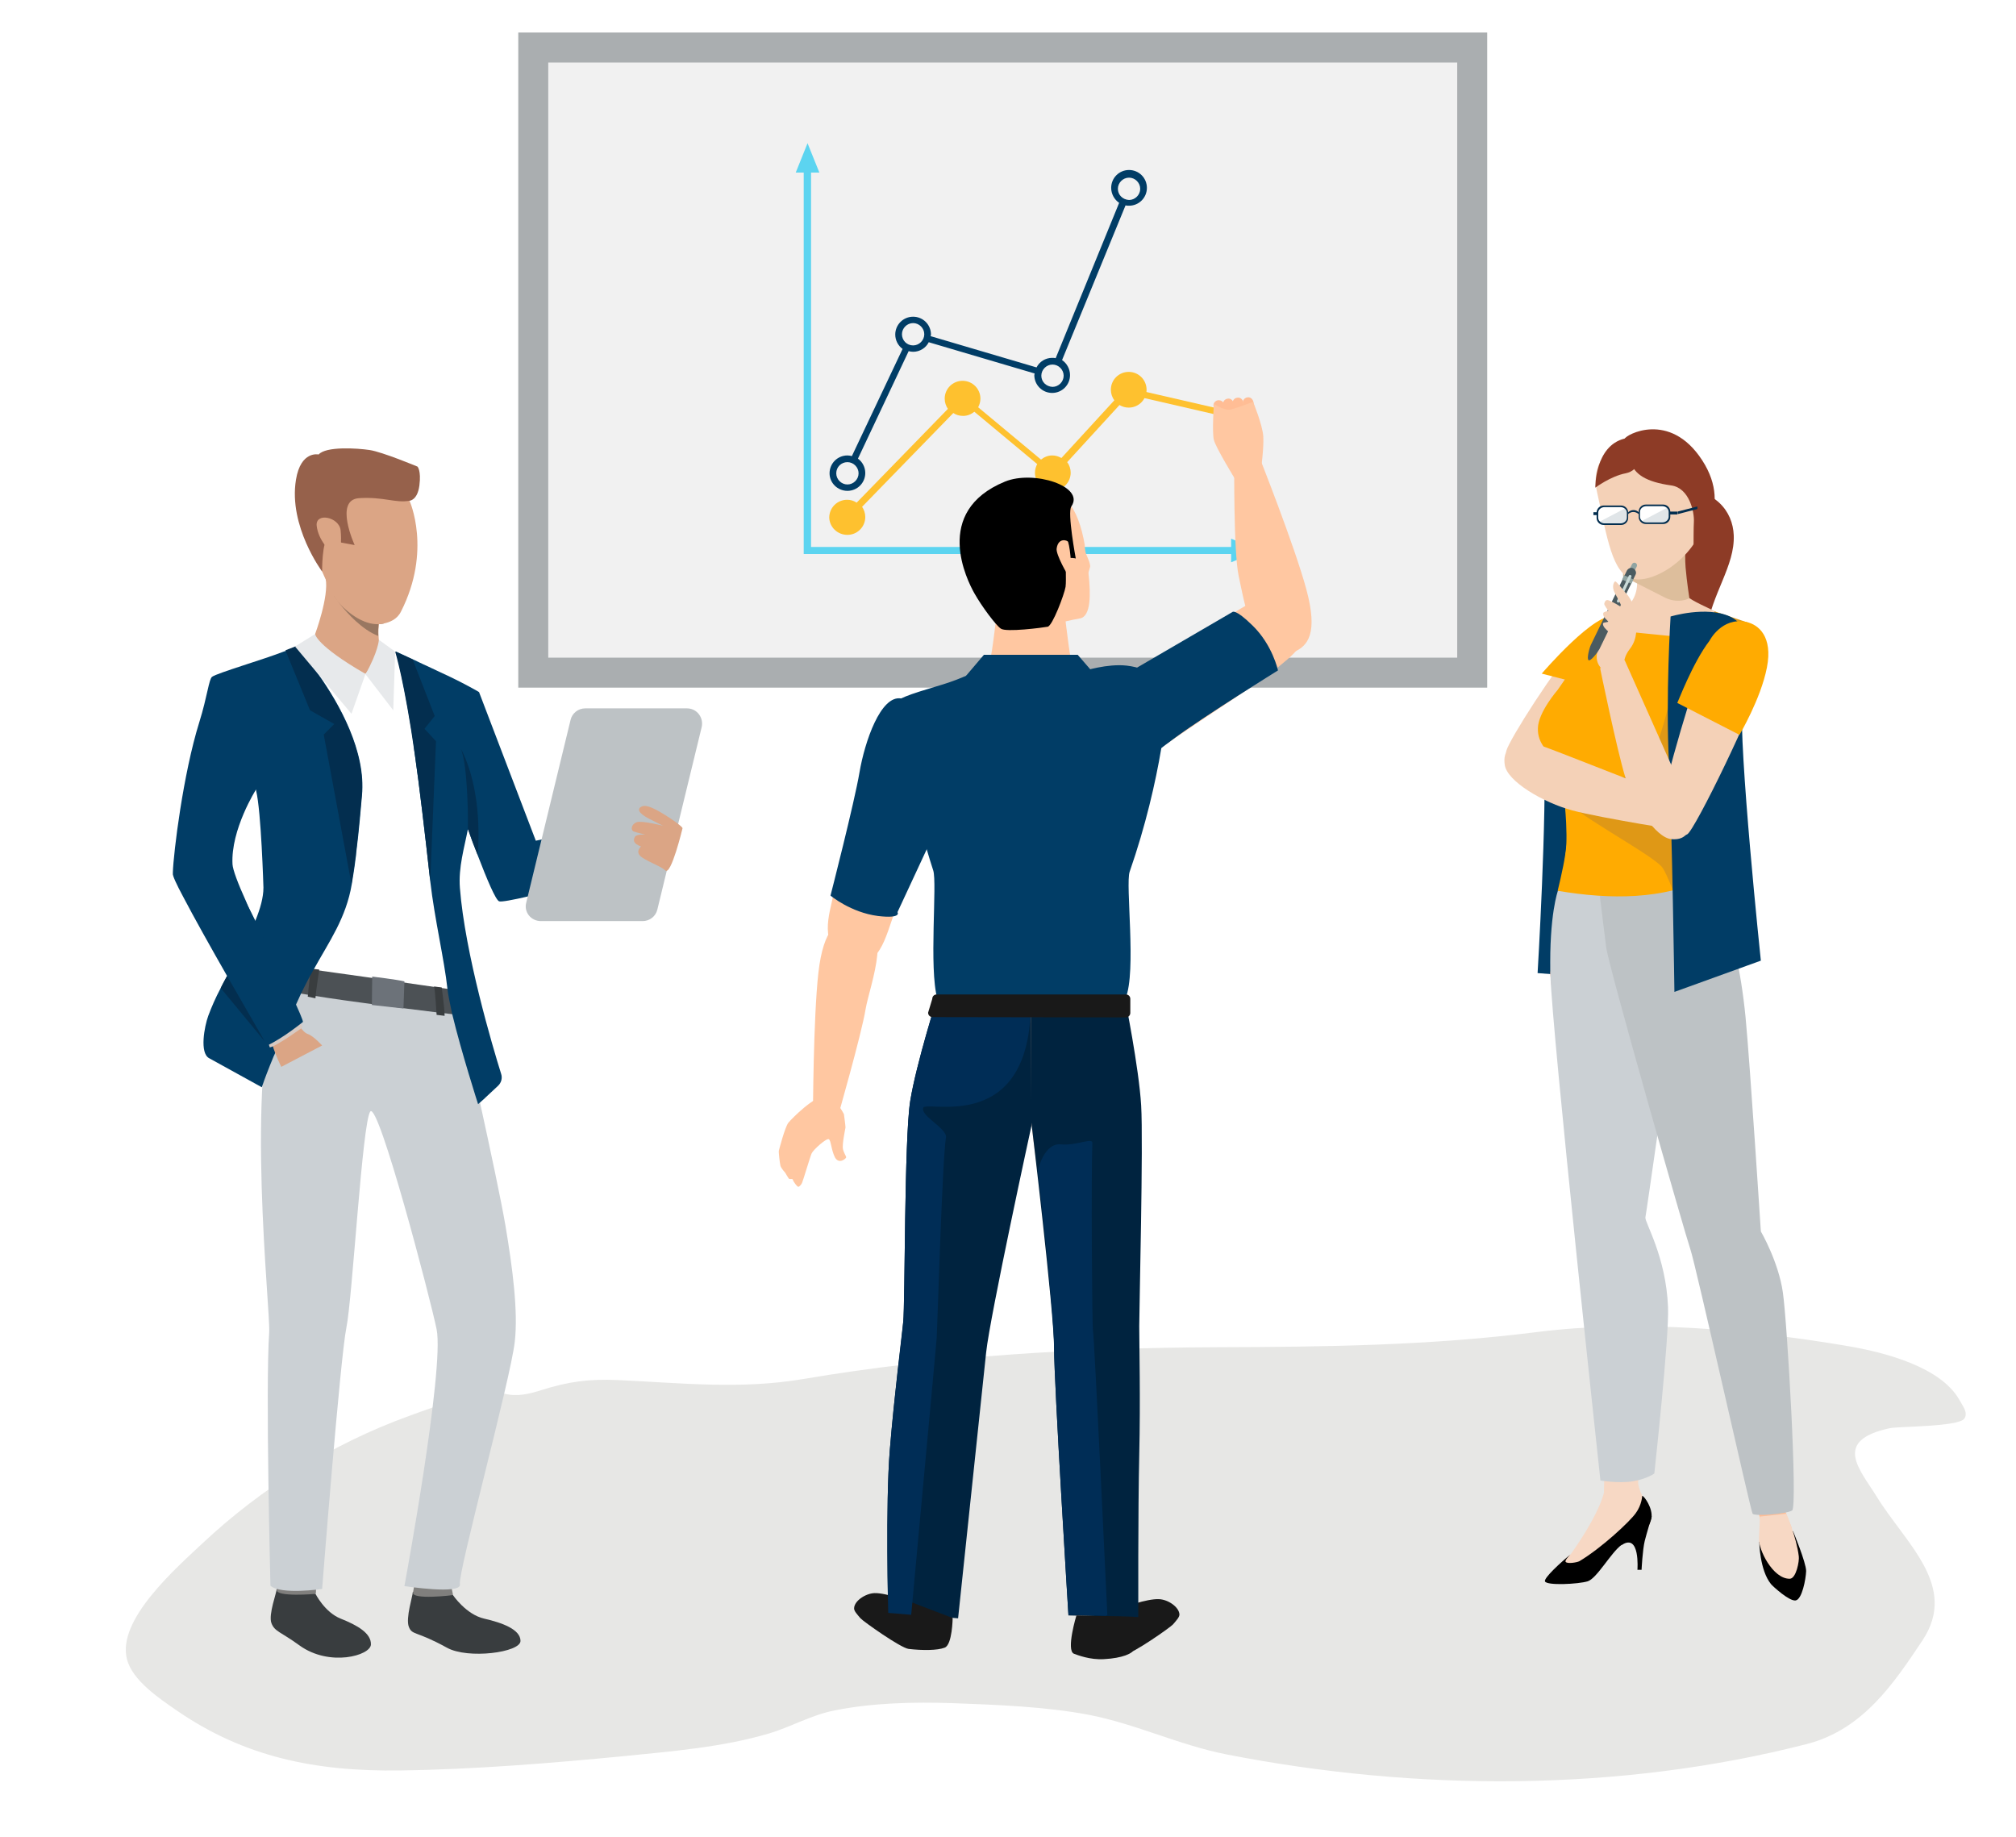 <?xml version="1.0" encoding="utf-8"?>
<!-- Generator: Adobe Illustrator 25.2.3, SVG Export Plug-In . SVG Version: 6.00 Build 0)  -->
<svg version="1.1" xmlns="http://www.w3.org/2000/svg" xmlns:xlink="http://www.w3.org/1999/xlink" x="0px" y="0px"
	 viewBox="0 0 632.1 576" style="enable-background:new 0 0 632.1 576;" xml:space="preserve">
<style type="text/css">
	.st0{fill:#F2C94C;}
	.st1{fill:#FFFFFF;}
	.st2{fill:url(#SVGID_1_);}
	.st3{fill:url(#SVGID_2_);}
	.st4{fill:url(#SVGID_3_);}
	.st5{fill:#E7E9EB;}
	.st6{fill:#2D9CDB;}
	.st7{fill:#062C48;}
	.st8{fill:url(#SVGID_4_);}
	.st9{fill:#2F80ED;}
	.st10{fill:#28A8E0;}
	.st11{fill:#EB5757;}
	.st12{fill:#FFFFFF;stroke:#254283;stroke-width:0.616;stroke-linecap:round;stroke-linejoin:round;stroke-miterlimit:10;}
	.st13{fill:#DDD4FC;stroke:#254283;stroke-width:0.616;stroke-linecap:round;stroke-linejoin:round;stroke-miterlimit:10;}
	.st14{fill:none;stroke:#254283;stroke-width:0.616;stroke-linecap:round;stroke-linejoin:round;stroke-miterlimit:10;}
	.st15{fill:#F2994A;}
	.st16{fill:#6FCF97;}
	.st17{fill:#27AE60;}
	.st18{fill:none;stroke:#FFFFFF;stroke-width:0.616;stroke-linecap:round;stroke-linejoin:round;stroke-miterlimit:10;}
	.st19{fill:#FFFFFF;stroke:#254283;stroke-width:1.556;stroke-miterlimit:10;}
	.st20{fill:#FFFFFF;stroke:#2D9CDB;stroke-width:2;stroke-miterlimit:10;}
	.st21{fill:none;stroke:#254283;stroke-width:2;stroke-linecap:round;stroke-linejoin:round;stroke-miterlimit:10;}
	.st22{fill:#DDD4FC;stroke:#EB5757;stroke-width:2;stroke-linecap:round;stroke-linejoin:round;stroke-miterlimit:10;}
	.st23{fill:#FFFFFF;stroke:#254283;stroke-width:2;stroke-linecap:round;stroke-linejoin:round;stroke-miterlimit:10;}
	.st24{fill:none;stroke:#254283;stroke-linecap:round;stroke-linejoin:round;stroke-miterlimit:10;}
	.st25{fill:#FFFFFF;stroke:#254283;stroke-linecap:round;stroke-linejoin:round;stroke-miterlimit:10;}
	.st26{fill:none;stroke:#254283;stroke-miterlimit:10;}
	.st27{fill:#254283;stroke:#254283;stroke-miterlimit:10;}
	.st28{fill:#254283;}
	.st29{fill:#FFFFFF;stroke:#062C48;stroke-miterlimit:10;}
	.st30{fill:#FFFFFF;stroke:#254283;stroke-miterlimit:10;}
	.st31{fill:#2D9CDB;stroke:#2D9CDB;stroke-width:0.75;stroke-miterlimit:10;}
	.st32{fill:#8E9DF4;}
	.st33{fill:#2F80ED;stroke:#27AE60;stroke-width:0.75;stroke-miterlimit:10;}
	.st34{fill:#F2994A;stroke:#EB5757;stroke-width:0.75;stroke-miterlimit:10;}
	.st35{fill:#27AE60;stroke:#F2994A;stroke-width:0.75;stroke-miterlimit:10;}
	.st36{fill:url(#SVGID_5_);}
	.st37{fill:#FFFFFF;stroke:#254283;stroke-width:1.358;stroke-miterlimit:10;}
	.st38{fill:#FFFFFF;stroke:#2D9CDB;stroke-width:1.746;stroke-miterlimit:10;}
	.st39{fill:#FFFFFF;stroke:#254283;stroke-width:1.746;stroke-linecap:round;stroke-linejoin:round;stroke-miterlimit:10;}
	.st40{fill:#062C48;stroke:#062C48;stroke-width:3;stroke-linecap:round;stroke-linejoin:round;stroke-miterlimit:10;}
	.st41{fill:none;stroke:#254283;stroke-width:0.873;stroke-linecap:round;stroke-linejoin:round;stroke-miterlimit:10;}
	.st42{fill:none;stroke:#FFFFFF;stroke-width:0.537;stroke-linecap:round;stroke-linejoin:round;stroke-miterlimit:10;}
	.st43{fill:#254283;stroke:#254283;stroke-width:0.873;stroke-miterlimit:10;}
	.st44{fill:#FFFFFF;stroke:#062C48;stroke-width:0.873;stroke-miterlimit:10;}
	.st45{fill:#FFFFFF;stroke:#254283;stroke-width:0.873;stroke-miterlimit:10;}
	.st46{fill:#2D9CDB;stroke:#2D9CDB;stroke-width:0.655;stroke-miterlimit:10;}
	.st47{fill:#2F80ED;stroke:#27AE60;stroke-width:0.655;stroke-miterlimit:10;}
	.st48{fill:#F2994A;stroke:#EB5757;stroke-width:0.655;stroke-miterlimit:10;}
	.st49{fill:#27AE60;stroke:#F2994A;stroke-width:0.655;stroke-miterlimit:10;}
	.st50{fill:url(#SVGID_6_);}
	.st51{fill:url(#SVGID_7_);}
	.st52{fill:#FFFFFF;stroke:#CBD0D4;stroke-miterlimit:10;}
	.st53{fill:#C5E1F9;}
	.st54{fill:#EAF4FE;}
	.st55{clip-path:url(#SVGID_9_);}
	.st56{fill:#B1C7D3;}
	.st57{clip-path:url(#SVGID_11_);}
	.st58{fill:none;stroke:#FFFFFF;stroke-width:1.769;stroke-miterlimit:10;stroke-dasharray:7.076;}
	.st59{fill:#9AC7F7;}
	.st60{fill:#F9D05E;}
	.st61{fill:#F4C249;}
	.st62{fill:none;stroke:#2F3844;stroke-width:0.787;stroke-miterlimit:10;}
	.st63{fill:#2F3844;}
	.st64{fill:none;stroke:#2F3844;stroke-width:0.443;stroke-miterlimit:10;}
	.st65{fill:#EAEEF1;}
	.st66{fill:#F16C81;}
	.st67{fill:none;stroke:#2F3844;stroke-width:0.443;stroke-linecap:round;stroke-linejoin:round;stroke-miterlimit:10;}
	.st68{fill:#F7F8FC;}
	.st69{fill:none;stroke:#BAC2C6;stroke-width:0.109;stroke-miterlimit:10;}
	.st70{fill:none;stroke:#BAC2C6;stroke-width:0.109;stroke-miterlimit:10;}
	.st71{fill:#BAC2C6;}
	.st72{opacity:0.34;fill:#FFFFFF;}
	.st73{fill:#EF7A7A;}
	.st74{fill:#F4A5A5;}
	.st75{fill:#593446;}
	.st76{fill:#081832;}
	.st77{fill:#C4C6C9;}
	.st78{fill:#161711;}
	.st79{fill:#E9D6B8;}
	.st80{fill:#E4EEF3;}
	.st81{fill:#D1DBEA;}
	.st82{fill:url(#SVGID_12_);}
	.st83{fill:#F7931E;}
	.st84{fill:#EAF4FE;stroke:#2D9CDB;stroke-miterlimit:10;}
	.st85{fill:#FFFFFF;stroke:#2D9CDB;stroke-miterlimit:10;}
	.st86{fill:#EFA87A;}
	.st87{fill:url(#SVGID_13_);}
	.st88{fill:#E7E9EB;stroke:#CBD0D4;stroke-miterlimit:10;}
	.st89{clip-path:url(#SVGID_15_);}
	.st90{clip-path:url(#SVGID_17_);}
	.st91{fill:#254283;stroke:#254283;stroke-width:0.5;stroke-miterlimit:10;}
	.st92{fill:#062C48;stroke:#062C48;stroke-width:3;stroke-miterlimit:10;}
	.st93{fill:none;stroke:#062C48;stroke-miterlimit:10;}
	.st94{fill:none;stroke:#254283;stroke-width:0.822;stroke-linecap:round;stroke-linejoin:round;stroke-miterlimit:10;}
	.st95{fill:none;stroke:#FFFFFF;stroke-width:0.731;stroke-linecap:round;stroke-linejoin:round;stroke-miterlimit:10;}
	.st96{fill:none;stroke:#254283;stroke-width:0.731;stroke-linecap:round;stroke-linejoin:round;stroke-miterlimit:10;}
	.st97{fill:#2D9CDB;stroke:#2D9CDB;stroke-width:0.89;stroke-miterlimit:10;}
	.st98{fill:#2F80ED;stroke:#27AE60;stroke-width:0.89;stroke-miterlimit:10;}
	.st99{fill:#F2994A;stroke:#EB5757;stroke-width:0.89;stroke-miterlimit:10;}
	.st100{fill:#27AE60;stroke:#F2994A;stroke-width:0.89;stroke-miterlimit:10;}
	.st101{fill:#254283;stroke:#254283;stroke-width:0.667;stroke-miterlimit:10;}
	.st102{fill:url(#SVGID_18_);}
	.st103{fill:url(#SVGID_19_);}
	.st104{fill:#062C48;stroke:#062C48;stroke-width:2.656;stroke-miterlimit:10;}
	.st105{fill:none;stroke:#062C48;stroke-width:0.885;stroke-miterlimit:10;}
	.st106{fill:none;stroke:#254283;stroke-width:0.728;stroke-linecap:round;stroke-linejoin:round;stroke-miterlimit:10;}
	.st107{fill:none;stroke:#FFFFFF;stroke-width:0.647;stroke-linecap:round;stroke-linejoin:round;stroke-miterlimit:10;}
	.st108{fill:none;stroke:#254283;stroke-width:0.647;stroke-linecap:round;stroke-linejoin:round;stroke-miterlimit:10;}
	.st109{fill:#2D9CDB;stroke:#2D9CDB;stroke-width:0.788;stroke-miterlimit:10;}
	.st110{fill:#2F80ED;stroke:#27AE60;stroke-width:0.788;stroke-miterlimit:10;}
	.st111{fill:#F2994A;stroke:#EB5757;stroke-width:0.788;stroke-miterlimit:10;}
	.st112{fill:#27AE60;stroke:#F2994A;stroke-width:0.788;stroke-miterlimit:10;}
	.st113{fill:#254283;stroke:#254283;stroke-width:0.591;stroke-miterlimit:10;}
	.st114{fill:#E42424;}
	.st115{fill:#217AD9;}
	.st116{fill:#456176;}
	.st117{fill:#E42222;}
	.st118{fill:#F0C130;}
	.st119{fill:url(#SVGID_20_);}
	.st120{fill:url(#SVGID_21_);}
	.st121{fill:none;stroke:#FFFFFF;stroke-linecap:round;stroke-linejoin:round;stroke-miterlimit:10;}
	.st122{fill:none;stroke:#1A1A1A;stroke-width:0.465;stroke-linecap:round;stroke-linejoin:round;stroke-miterlimit:10;}
	.st123{fill:#FFFFFF;stroke:#1A1A1A;stroke-width:0.465;stroke-linecap:round;stroke-linejoin:round;stroke-miterlimit:10;}
	.st124{fill:#1A1A1A;stroke:#1A1A1A;stroke-width:0.465;stroke-linecap:round;stroke-linejoin:round;stroke-miterlimit:10;}
	.st125{fill:#2D9CDB;stroke:#000000;stroke-width:0.465;stroke-linecap:round;stroke-linejoin:round;stroke-miterlimit:10;}
	
		.st126{fill:url(#SVGID_22_);stroke:#000000;stroke-width:0.465;stroke-linecap:round;stroke-linejoin:round;stroke-miterlimit:10;}
	.st127{fill:none;stroke:#1A1A1A;stroke-width:0.465;stroke-linecap:round;stroke-linejoin:round;}
	.st128{fill:none;stroke:#1A1A1A;stroke-width:0.465;stroke-linecap:round;stroke-linejoin:round;stroke-dasharray:2.604,2.604;}
	.st129{fill:none;stroke:#1A1A1A;stroke-width:0.465;stroke-linecap:round;stroke-linejoin:round;stroke-dasharray:2.949,2.949;}
	.st130{fill:none;stroke:#1A1A1A;stroke-width:0.465;stroke-linecap:round;stroke-linejoin:round;stroke-dasharray:2.466,2.466;}
	.st131{fill:none;stroke:#1A1A1A;stroke-width:0.465;stroke-linecap:round;stroke-linejoin:round;stroke-dasharray:2.929,2.929;}
	.st132{fill:none;stroke:#1A1A1A;stroke-width:0.465;stroke-linecap:round;stroke-linejoin:round;stroke-dasharray:2.657,2.657;}
	.st133{fill:#FFFFFF;stroke:#CBD0D4;stroke-width:0.518;stroke-linecap:round;stroke-linejoin:round;stroke-miterlimit:10;}
	.st134{fill:none;stroke:#CBD0D4;stroke-width:0.777;stroke-linecap:round;stroke-linejoin:round;stroke-miterlimit:10;}
	.st135{fill:#EB5757;stroke:#CBD0D4;stroke-width:0.518;stroke-linecap:round;stroke-linejoin:round;stroke-miterlimit:10;}
	.st136{fill:#2D9CDB;stroke:#CBD0D4;stroke-width:0.259;stroke-linecap:round;stroke-linejoin:round;stroke-miterlimit:10;}
	.st137{fill:none;stroke:#2D9CDB;stroke-width:0.777;stroke-linecap:round;stroke-linejoin:round;stroke-miterlimit:10;}
	.st138{fill:none;stroke:#FFFFFF;stroke-miterlimit:10;}
	.st139{fill:#2D9CDB;stroke:#FFFFFF;stroke-miterlimit:10;}
	.st140{fill:#FFFFFF;stroke:#000000;stroke-width:0.518;stroke-linecap:round;stroke-linejoin:round;stroke-miterlimit:10;}
	.st141{fill:#F4A5A5;stroke:#FFFFFF;stroke-miterlimit:10;}
	.st142{fill:#2D9CDB;stroke:#FFFFFF;stroke-width:0.446;stroke-linecap:round;stroke-linejoin:round;stroke-miterlimit:10;}
	.st143{fill:#EB5757;stroke:#FFFFFF;stroke-miterlimit:10;}
	.st144{fill:#EB5757;stroke:#FFFFFF;stroke-linecap:round;stroke-linejoin:round;stroke-miterlimit:10;}
	.st145{fill:#CBD0D4;}
	.st146{fill:url(#SVGID_23_);}
	.st147{fill:none;stroke:#F2C94C;stroke-width:0.747;stroke-miterlimit:10;}
	.st148{fill:none;stroke:#6FCF97;stroke-width:0.747;stroke-miterlimit:10;}
	.st149{fill:#A9B5BF;}
	.st150{fill:#E2E0D1;}
	.st151{fill:#DEDEDE;}
	.st152{fill:#2C2C2C;}
	.st153{fill:url(#SVGID_24_);}
	.st154{fill:url(#SVGID_25_);}
	.st155{fill:none;stroke:url(#SVGID_26_);stroke-width:0.747;stroke-miterlimit:10;}
	.st156{fill:none;stroke:#A9B5BF;stroke-miterlimit:10;}
	.st157{fill:#353535;}
	.st158{fill:#002053;}
	.st159{fill:url(#SVGID_27_);}
	.st160{fill:url(#SVGID_28_);}
	.st161{fill:none;stroke:url(#SVGID_29_);stroke-width:0.747;stroke-miterlimit:10;}
	.st162{fill:url(#SVGID_30_);}
	.st163{fill:#E0E8EE;}
	.st164{fill:#F97304;}
	.st165{fill:#DBA585;}
	.st166{fill:#1A232F;}
	.st167{fill:#5A5C5A;}
	.st168{fill:#E6D8D1;}
	.st169{fill:#2C3D54;}
	.st170{fill:#CFC3BC;}
	.st171{fill:#2C323D;}
	.st172{fill:#F3E4DC;}
	.st173{fill:#997761;}
	.st174{fill:#D44306;}
	.st175{fill:#C99A7D;}
	.st176{fill:#363957;}
	.st177{fill:#525368;}
	.st178{fill:#6A6B87;}
	.st179{fill:#26283A;}
	.st180{fill:#2E3048;}
	.st181{fill:#EECAA2;}
	.st182{fill:#013D66;}
	.st183{fill:#5E5E5B;}
	.st184{fill:#C59661;}
	.st185{fill:#7B6F66;}
	.st186{fill:#CEAF8A;}
	.st187{fill:#032E4F;}
	.st188{fill:#393D3F;}
	.st189{fill:#807F7D;}
	.st190{fill:#4C5155;}
	.st191{fill:#96614B;}
	.st192{fill:#EEE0D7;}
	.st193{fill:#A79D97;}
	.st194{fill:#6C7279;}
	.st195{fill:#D7C9C2;}
	.st196{fill:#D2C7C0;}
	.st197{fill:#232536;}
	.st198{fill:#525686;}
	.st199{fill:#1F2531;}
	.st200{fill:#B38870;}
	.st201{fill:#DBA686;}
	.st202{fill:#222233;}
	.st203{fill:url(#SVGID_31_);}
	.st204{fill:url(#SVGID_32_);}
	.st205{fill:#5CD4F0;}
	.st206{fill:#4DD0E1;}
	.st207{fill:none;stroke:#5CD4F0;stroke-width:1.26;stroke-miterlimit:10;}
	.st208{fill:none;stroke:#FFFFFF;stroke-width:1.26;stroke-miterlimit:10;}
	.st209{fill:#2C3548;}
	.st210{fill:#7F503D;}
	.st211{fill:#58392D;}
	.st212{fill:url(#SVGID_33_);}
	.st213{fill:url(#SVGID_34_);}
	.st214{stroke:#000000;stroke-miterlimit:10;}
	.st215{fill:#70A9ED;}
	.st216{fill:#4D729D;}
	.st217{fill:#679CDA;}
	.st218{fill:#496D95;}
	.st219{fill:#BDC2C5;}
	.st220{fill:#244182;}
	.st221{fill:#404367;}
	.st222{fill:#6497D2;}
	.st223{fill:url(#SVGID_35_);}
	.st224{fill:url(#SVGID_36_);}
	.st225{fill:none;stroke:url(#SVGID_37_);stroke-width:1.26;stroke-miterlimit:10;}
	.st226{fill:url(#SVGID_38_);}
	.st227{fill:url(#SVGID_39_);}
	.st228{fill:#414D99;}
	.st229{fill:#2F386C;}
	.st230{fill:url(#SVGID_40_);}
	.st231{fill:url(#SVGID_41_);}
	.st232{fill:none;stroke:url(#SVGID_42_);stroke-width:1.26;stroke-miterlimit:10;}
	.st233{fill:#E7E7E5;}
	.st234{fill:#DDB2A2;}
	.st235{fill:#F1F1F1;}
	.st236{fill:#AAAEB0;}
	.st237{fill:#002266;}
	.st238{fill:#231F20;}
	.st239{fill:#000001;}
	.st240{fill:#DCCCB8;}
	.st241{fill:#D5D7D8;}
	.st242{fill:#FFD0B0;}
	.st243{fill:#001B55;}
	.st244{fill:#F4BD98;}
	.st245{fill:#31051A;}
	.st246{fill:#F4BC95;}
	.st247{fill:#F7D8C4;}
	.st248{fill:#9EE5EF;}
	.st249{fill:#DBC5AC;}
	.st250{fill:#B39071;}
	.st251{fill:#CEB79B;}
	.st252{fill:#202551;}
	.st253{fill:#FFB888;}
	.st254{fill:#FFC7A1;}
	.st255{fill:#203B65;}
	.st256{fill:#16325E;}
	.st257{fill:#32507C;}
	.st258{fill:#FFC197;}
	.st259{fill:#A07C5C;}
	.st260{fill:url(#SVGID_43_);}
	.st261{fill:url(#SVGID_44_);}
	.st262{fill:url(#SVGID_45_);stroke:url(#SVGID_46_);stroke-miterlimit:10;}
	.st263{fill:#88FFFF;}
	.st264{fill:url(#SVGID_47_);}
	.st265{fill:url(#SVGID_48_);}
	.st266{fill:url(#SVGID_49_);}
	.st267{fill:url(#SVGID_50_);}
	.st268{fill:url(#SVGID_51_);}
	.st269{fill:url(#SVGID_52_);}
	.st270{fill:url(#SVGID_53_);}
	.st271{fill:url(#SVGID_54_);}
	.st272{fill:url(#SVGID_55_);}
	.st273{fill:url(#SVGID_56_);}
	.st274{fill:url(#SVGID_57_);}
	.st275{fill:url(#SVGID_58_);}
	.st276{fill:url(#SVGID_59_);}
	.st277{fill:url(#SVGID_60_);}
	.st278{opacity:0.6;}
	.st279{fill:url(#SVGID_61_);}
	.st280{fill:url(#SVGID_62_);}
	.st281{fill:url(#SVGID_63_);}
	.st282{fill:url(#SVGID_64_);}
	.st283{fill:url(#SVGID_65_);}
	.st284{fill:url(#SVGID_66_);}
	.st285{opacity:0.35;}
	.st286{fill:url(#SVGID_67_);}
	.st287{fill:url(#SVGID_68_);}
	.st288{fill:url(#SVGID_69_);}
	.st289{fill:url(#SVGID_70_);}
	.st290{fill:url(#SVGID_71_);}
	.st291{fill:url(#SVGID_72_);}
	.st292{opacity:0.15;}
	.st293{fill:url(#SVGID_73_);}
	.st294{fill:url(#SVGID_74_);}
	.st295{fill:url(#SVGID_75_);}
	.st296{fill:url(#SVGID_76_);}
	.st297{fill:url(#SVGID_77_);}
	.st298{fill:url(#SVGID_78_);}
	.st299{fill:#1A1A1A;}
	.st300{opacity:0.2;fill:url(#SVGID_79_);}
	.st301{clip-path:url(#SVGID_82_);}
	.st302{fill:url(#SVGID_83_);}
	.st303{fill:#798884;}
	.st304{fill:url(#SVGID_84_);}
	.st305{fill:url(#SVGID_85_);}
	.st306{fill:url(#SVGID_86_);}
	.st307{fill:#96F755;}
	.st308{fill:url(#SVGID_87_);}
	.st309{fill:url(#SVGID_88_);}
	.st310{fill:url(#SVGID_89_);}
	.st311{fill:url(#SVGID_90_);}
	.st312{fill:url(#SVGID_91_);}
	.st313{fill:url(#SVGID_92_);}
	.st314{fill:url(#SVGID_93_);}
	.st315{fill:url(#SVGID_94_);}
	.st316{fill:url(#SVGID_95_);}
	.st317{fill:url(#SVGID_96_);}
	.st318{fill:url(#SVGID_97_);}
	.st319{fill:url(#SVGID_98_);}
	.st320{fill:url(#SVGID_99_);}
	.st321{fill:url(#SVGID_100_);}
	.st322{fill:url(#SVGID_101_);}
	.st323{fill:url(#SVGID_102_);}
	.st324{fill:url(#SVGID_103_);}
	.st325{fill:url(#SVGID_104_);}
	.st326{fill:url(#SVGID_105_);}
	.st327{fill:url(#SVGID_106_);}
	.st328{fill:url(#SVGID_107_);}
	.st329{fill:url(#SVGID_108_);}
	.st330{fill:url(#SVGID_109_);}
	.st331{fill:url(#SVGID_110_);}
	.st332{fill:url(#SVGID_111_);}
	.st333{fill:url(#SVGID_112_);}
	.st334{fill:url(#SVGID_113_);}
	.st335{fill:url(#SVGID_114_);}
	.st336{fill:url(#SVGID_115_);}
	.st337{fill:url(#SVGID_116_);}
	.st338{fill:url(#SVGID_117_);}
	.st339{fill:url(#SVGID_118_);}
	.st340{fill:url(#SVGID_119_);}
	.st341{fill:url(#SVGID_120_);}
	.st342{fill:url(#SVGID_121_);}
	.st343{fill:url(#SVGID_122_);}
	.st344{fill:url(#SVGID_123_);}
	.st345{fill:url(#SVGID_124_);}
	.st346{fill:url(#SVGID_125_);}
	.st347{fill:url(#SVGID_126_);}
	.st348{fill:url(#SVGID_127_);}
	.st349{fill:url(#SVGID_128_);}
	.st350{fill:url(#SVGID_129_);}
	.st351{fill:url(#SVGID_130_);}
	.st352{fill:url(#SVGID_131_);}
	.st353{fill:url(#SVGID_132_);}
	.st354{fill:url(#SVGID_133_);}
	.st355{fill:url(#SVGID_134_);}
	.st356{fill:url(#SVGID_135_);}
	.st357{fill:url(#SVGID_136_);}
	.st358{fill:url(#SVGID_137_);}
	.st359{fill:url(#SVGID_138_);}
	.st360{fill:url(#SVGID_139_);}
	.st361{fill:url(#SVGID_140_);}
	.st362{fill:url(#SVGID_141_);}
	.st363{fill:url(#SVGID_142_);}
	.st364{fill:url(#SVGID_143_);}
	.st365{fill:url(#SVGID_144_);}
	.st366{fill:url(#SVGID_145_);}
	.st367{fill:url(#SVGID_146_);}
	.st368{fill:url(#SVGID_147_);}
	.st369{fill:url(#SVGID_148_);}
	.st370{fill:url(#SVGID_149_);}
	.st371{fill:url(#SVGID_150_);}
	.st372{fill:url(#SVGID_151_);}
	.st373{fill:url(#SVGID_152_);}
	.st374{fill:url(#SVGID_153_);}
	.st375{fill:url(#SVGID_154_);}
	.st376{fill:url(#SVGID_155_);}
	.st377{fill:url(#SVGID_156_);}
	.st378{fill:url(#SVGID_157_);}
	.st379{fill:url(#SVGID_158_);}
	.st380{fill:url(#SVGID_159_);}
	.st381{fill:url(#SVGID_160_);}
	.st382{filter:url(#Adobe_OpacityMaskFilter);}
	.st383{fill:url(#SVGID_162_);}
	.st384{opacity:0.5;mask:url(#SVGID_161_);fill:#CBD0D4;}
	.st385{fill:#CCCCCC;}
	.st386{fill:#B3B3B3;}
	.st387{fill:#F3F3F3;}
	.st388{fill:#D1D1D1;}
	.st389{fill:#D8D8D8;}
	.st390{fill:#313946;}
	.st391{fill:#333333;}
	.st392{fill:none;}
	.st393{fill:#CBAA96;}
	.st394{fill:#F8F3E0;}
	.st395{fill:#7A553C;}
	.st396{fill:#694329;}
	.st397{fill:#F8EBE0;}
	.st398{fill:#FEC12F;}
	.st399{fill:none;stroke:#FEC12F;stroke-width:2;stroke-miterlimit:10;}
	.st400{fill:#8D3B26;}
	.st401{fill:#F4D1B7;}
	.st402{fill:#FFBD95;}
	.st403{fill:#FFA47C;}
	.st404{fill:#DDBE9C;}
	.st405{fill:#FFAB01;}
	.st406{fill:#DF9816;}
	.st407{fill:#90A4A2;}
	.st408{fill:#4B5B60;}
	.st409{fill:#C9DAD8;}
	.st410{fill:#E0E5E8;}
	.st411{fill:#191919;}
	.st412{fill:#00233F;}
	.st413{fill:#002D56;}
	.st414{fill:#163F59;}
	.st415{fill:#F7B68B;}
	.st416{fill:#DD000B;}
	.st417{fill:#194866;}
	.st418{fill:#B0BFDE;}
	.st419{fill:#EC9568;}
	.st420{fill-rule:evenodd;clip-rule:evenodd;fill:#E7E9EB;}
	.st421{fill-rule:evenodd;clip-rule:evenodd;fill:#192D3B;}
	.st422{fill-rule:evenodd;clip-rule:evenodd;fill:#5CD4F0;}
	.st423{fill-rule:evenodd;clip-rule:evenodd;fill:#FFFFFF;}
	.st424{fill-rule:evenodd;clip-rule:evenodd;fill:#032E4F;}
	.st425{fill-rule:evenodd;clip-rule:evenodd;fill:#F4D1B7;}
	.st426{fill-rule:evenodd;clip-rule:evenodd;fill:#DDBE9C;}
	.st427{fill-rule:evenodd;clip-rule:evenodd;}
	.st428{fill-rule:evenodd;clip-rule:evenodd;fill:#D5DFE6;}
	.st429{fill-rule:evenodd;clip-rule:evenodd;fill:#013D66;}
	.st430{fill-rule:evenodd;clip-rule:evenodd;fill:#5EBAD4;}
	.st431{fill-rule:evenodd;clip-rule:evenodd;fill:#DF9816;}
	.st432{fill-rule:evenodd;clip-rule:evenodd;fill:#FEC12F;}
	.st433{fill-rule:evenodd;clip-rule:evenodd;fill:#FFAB01;}
	.st434{fill:#C39B84;}
	.st435{fill:#ABB1B5;}
	.st436{fill:#9C4920;}
	.st437{fill:#5EBAD4;}
	.st438{fill:#FFFFFF;stroke:#BDC2C5;stroke-width:0.883;stroke-miterlimit:10;}
	.st439{fill:#BDC2C5;stroke:#BDC2C5;stroke-width:0.883;stroke-miterlimit:10;}
	.st440{fill:#FFFFFF;stroke:#BDC2C5;stroke-miterlimit:10;}
	.st441{fill:url(#SVGID_171_);}
	.st442{fill:#0561FC;}
	.st443{fill:#7DC2F5;}
	.st444{fill:#ACD4F8;}
	.st445{fill:#FFAA00;}
	.st446{fill:#387BFF;}
	.st447{fill:#0063CB;}
	.st448{fill:#7EB3FF;}
	.st449{fill:#FFBF0D;}
	.st450{fill:#F3AA06;}
	.st451{fill:#FECE40;}
	.st452{clip-path:url(#SVGID_173_);}
	.st453{fill:#282723;}
	.st454{fill:#73A9FF;}
	.st455{fill:#DBC9AD;}
	.st456{fill:none;stroke:#254283;stroke-width:1.334;stroke-linecap:round;stroke-linejoin:round;stroke-miterlimit:10;}
	.st457{fill:none;stroke:#254283;stroke-width:1.181;stroke-linecap:round;stroke-linejoin:round;stroke-miterlimit:10;}
</style>
<g id="Layer_1">
</g>
<g id="Layer_3">
	<g>
		<path class="st233" d="M158.3,437c-10.1-0.5-20.8,3.6-29.9,6.9c-24.6,8.9-46.5,22.8-64.6,39.7c-8.4,7.9-27.2,24.2-24,36.6
			c1.7,6.7,10.1,12.3,15.9,16.3c20.9,14.3,43,19,69.8,18.6c23.2-0.3,47.5-2.3,70.3-4.5c14.9-1.5,30.7-2.8,45-7
			c7.2-2.1,13.3-5.8,20.8-7.3c11.9-2.4,24.8-2.7,37-2.3c13.8,0.5,29.5,1.1,43,3.7c14.8,2.9,28.2,9.5,43.1,12.4
			c59.3,11.6,123.1,11.8,181.9-3.3c17.7-4.6,27.3-19.2,36.2-32.5c11.3-17.1-5.3-30.3-14.4-45.1c-5.2-8.4-14-17.5,4.1-21.4
			c2.6-0.6,21.5-0.4,23.4-3c1.3-1.9-0.6-4.1-1.5-5.8c-5.8-10.4-23.4-15-35.3-17c-30.9-5.2-65.5-8.3-96.8-4.4
			c-33.9,4.3-66.5,4.7-100.7,4.8c-44,0.2-86.8,2.7-129.9,10c-19.7,3.3-38.2,1.2-58,0.3c-9.1-0.4-15.5,0.5-23.8,3.1
			C166.2,437,162.2,438,158.3,437z"/>
		<g>
			<path class="st234" d="M280,42.1c-3.2-2.9-5.3-6.6-6.6-10.7c10.2,4.7,20.9,8.5,30.1,12.9C296.5,50,286.4,47.8,280,42.1z"/>
		</g>
		<g>
			<g>
				<rect x="167.2" y="14.9" class="st235" width="294.4" height="196"/>
			</g>
			<g>
				<path class="st236" d="M466.3,215.6H162.5V10.2h303.8V215.6z M171.9,206.2h285V19.6h-285V206.2z"/>
			</g>
		</g>
		<g>
			<g>
				<g>
					<polygon class="st205" points="395.2,172.6 386,168.9 386,171.5 254.3,171.5 254.3,54.1 256.9,54.1 253.2,44.9 249.5,54.1 
						252,54.1 252,171.5 252,172.6 252,173.7 386,173.7 386,176.3 					"/>
				</g>
				<g>
					<path class="st182" d="M265.7,153.9c3.1,0,5.6-2.5,5.6-5.6c0-1.8-0.9-3.5-2.3-4.5l15.9-33.7c0.4,0.1,0.9,0.2,1.4,0.2
						c2.1,0,4-1.2,4.9-3l33.2,9.8c0,0.2-0.1,0.4-0.1,0.5c0,3.1,2.5,5.6,5.6,5.6c3.1,0,5.6-2.5,5.6-5.6c0-1.9-1-3.7-2.5-4.7
						l19.9-48.5c0.4,0.1,0.7,0.1,1.1,0.1c3.1,0,5.6-2.5,5.6-5.6c0-3.1-2.5-5.6-5.6-5.6c-3.1,0-5.6,2.5-5.6,5.6c0,1.9,1,3.7,2.5,4.7
						L331,112.3c-0.4-0.1-0.7-0.1-1.1-0.1c-2.1,0-4,1.2-4.9,3l-33.2-9.8c0-0.2,0.1-0.4,0.1-0.5c0-3.1-2.5-5.6-5.6-5.6
						s-5.6,2.5-5.6,5.6c0,1.8,0.9,3.5,2.3,4.5L267.1,143c-0.4-0.1-0.9-0.2-1.4-0.2c-3.1,0-5.6,2.5-5.6,5.6
						C260.1,151.4,262.6,153.9,265.7,153.9z M350.5,59.2c0-1.9,1.6-3.5,3.5-3.5c1.9,0,3.5,1.6,3.5,3.5c0,1.9-1.6,3.5-3.5,3.5
						C352,62.6,350.5,61.1,350.5,59.2z M326.5,117.8c0-1.9,1.6-3.5,3.5-3.5c1.9,0,3.5,1.6,3.5,3.5c0,1.9-1.6,3.5-3.5,3.5
						C328,121.2,326.5,119.7,326.5,117.8z M282.8,104.8c0-1.9,1.6-3.5,3.5-3.5c1.9,0,3.5,1.6,3.5,3.5c0,1.9-1.6,3.5-3.5,3.5
						C284.3,108.3,282.8,106.7,282.8,104.8z M265.7,144.9c1.9,0,3.5,1.6,3.5,3.5c0,1.9-1.6,3.5-3.5,3.5c-1.9,0-3.5-1.6-3.5-3.5
						C262.2,146.4,263.8,144.9,265.7,144.9z"/>
				</g>
				<g>
					<path class="st398" d="M265.7,167.7c3.1,0,5.6-2.5,5.6-5.6c0-1.2-0.4-2.3-1-3.2l28.6-29.4c0.9,0.6,1.9,0.9,3.1,0.9
						c1.3,0,2.5-0.5,3.5-1.3l19.7,16.4c-0.4,0.8-0.7,1.7-0.7,2.7c0,3.1,2.5,5.6,5.6,5.6c3.1,0,5.6-2.5,5.6-5.6
						c0-1.2-0.4-2.4-1.1-3.3L351,127c0.9,0.5,1.8,0.8,2.9,0.8c3.1,0,5.6-2.5,5.6-5.6c0-3.1-2.5-5.6-5.6-5.6c-3.1,0-5.6,2.5-5.6,5.6
						c0,1.2,0.4,2.4,1.1,3.3l-16.6,18.1c-0.9-0.5-1.8-0.8-2.9-0.8c-1.3,0-2.5,0.5-3.5,1.3l-19.7-16.4c0.4-0.8,0.7-1.7,0.7-2.7
						c0-3.1-2.5-5.6-5.6-5.6c-3.1,0-5.6,2.5-5.6,5.6c0,1.2,0.4,2.3,1,3.2l-28.6,29.4c-0.9-0.6-1.9-0.9-3-0.9c-3.1,0-5.6,2.5-5.6,5.6
						C260.1,165.3,262.6,167.7,265.7,167.7z"/>
					<path class="st399" d="M354.5,122.8l30.4,7L354.5,122.8z"/>
				</g>
			</g>
		</g>
		<g>
			<g>
				<path class="st188" d="M142,500.1c0,0,4.1,6.1,9.8,7.4c5.7,1.3,11.4,3.4,11.4,7c0,3.6-16.5,5.8-23.1,2.1
					c-9.8-5.4-10.8-3.8-11.9-6.5c-1.1-2.7,1.3-10,1.2-10.8C129.4,498.3,142,500.1,142,500.1z"/>
			</g>
			<g>
				<path class="st189" d="M141.4,497.1c0,0,0.7,2.9,0.6,3c-0.1,0.1-12.9,1.6-12.5-0.8c0.3-1.9,0.8-4,0.8-4L141.4,497.1z"/>
			</g>
			<g>
				<path class="st188" d="M98.9,499.7c0,0,2.9,5.8,7.9,7.8c5.3,2.1,9.6,4.6,9.5,8.1c-0.1,3.5-13,7.1-22.4,0.3
					c-5.9-4.3-7.8-4.3-8.8-7c-1-2.7,1.7-9.7,1.6-10.5C86.7,497.4,98.9,499.7,98.9,499.7z"/>
			</g>
			<g>
				<path class="st189" d="M99.1,496.7c0,0,0,3-0.1,3c-0.1,0.1-12.5,1.1-12.2-1.2c0.3-1.8,1.2-4.1,1.2-4.1L99.1,496.7z"/>
			</g>
			<g>
				<path class="st145" d="M144.4,318.3c0,0,11.5,50.7,14.1,66.1c2.2,13.1,4,26.8,2.9,36.3c-1.3,11.7-17.9,72.6-17.2,76
					c0.7,3.4-17.4,0.6-17.4,0.6s12.6-67.9,10.1-80.5c-1.9-9.4-18.2-71.5-20.8-68.3c-2.5,3.2-5.6,58.6-7.5,67.8
					c-1.9,9.2-7.6,81.9-7.6,81.9s-12.8,1.9-16.2-1c0,0-1.6-62.1-0.4-79.4c0.5-6.6-7.7-78.9,2.8-108
					C92.9,294.5,144.4,318.3,144.4,318.3z"/>
			</g>
			<g>
				<path class="st1" d="M194.4,272.2c-8.2-1.1-33.9,10.3-36.3,9.4c-1.6-0.6-5.4-12.9-8.1-22.2c-1.6-5.5-2.8-10-3-10.3l0,0
					c0,0.2,0.4,4.5-0.1,10c0,0.4-0.2,0.5-0.3,0.9c0,0.1,0,0.3,0,0.4c-0.6,1.9-0.9,3.9-1.5,6.1c-0.8,3.2-1.5,7.4-0.9,12v0
					c0,0,0,0.1,0,0.1c0,0.1,0,0.2,0,0.3c0,0,0,0.1,0,0.1c-0.2,8,0.3,16.6,0.6,21.2c0.4,7.1-2,10.3-2,10.4c0,0,0,0,0,0l-2.5-0.3
					l-1.8-0.3l0,0l-2.4-0.3l-9.3-1.3l-3.4-0.5l-0.8-0.1l-5.9-0.8l-16.7-2.3l-1.8-0.3l-0.8-0.1l-6.3-0.9l-2.8-0.4l0,0
					c0,0-2.4-17.1-2.6-26.4c-0.2-8.5-4.7-25.8-5.5-28.5c0,0,0,0,0-0.1c0,0,0-0.1,0-0.1c0,0,0-0.1,0-0.1c0,0,0,0,0-0.1c0,0,0,0,0,0
					c0,0,0,0,0,0c0,0,0,0,0,0S66.5,261.8,63.9,268c-0.8,1.9-3.3,7-6.4,13.3c-2.1-4.1-3.5-6.9-3.5-7.6c0-0.1,0-0.2,0-0.3
					c0.2-6.2,6.7-31.2,11.8-47.5c4-8,7.4-14.4,8.5-15.2c1.7-1.2,8.7-4.2,14.8-6.6c0.2-0.1,0.4-0.2,0.6-0.2c0.6-0.2,1.1-0.4,1.7-0.7
					c0.3-0.1,0.5-0.2,0.8-0.3c0.1-0.1,0.3-0.1,0.4-0.2c0.1,0,0.2-0.1,0.3-0.1h0c3-1.2,5.4-2,5.8-2c0.1,0,0.2,0,0.4,0
					c0.2,0,0.5,0,0.8,0c3.8,0.2,15,1.3,18.6,1.6c0.7,0.1,1.1,0.1,1.1,0.1c0,0,0,0,0,0s1.7,0.8,4.3,2h0l0.2,0.1
					c1.6,0.7,3.4,1.7,5.3,2.7c3.8,2.1,7.9,4.5,11.4,6.1c3.4,1.6,8,3.9,8.4,4.2l17.1,49.4l29.7-5.4L194.4,272.2z"/>
			</g>
			<g>
				<path class="st190" d="M142.8,310.4c0,0,1.3,1.5,1.6,7.9c0,0-51.6-6-57.1-8.4c0,0-0.2-7,0.9-7.1
					C89.6,302.6,142.8,310.4,142.8,310.4z"/>
			</g>
			<g>
				<path class="st165" d="M98.8,198.8c0.2,8.1,15.8,12.5,15.8,12.5s6.6-8.2,5-9c-0.6-0.3-0.9-1.5-0.9-2.9c-0.1-1.3,0-2.8,0.1-3.7
					c0-0.6,0.1-0.9,0.1-0.9s-2.2-2.4-5.1-5.2c-5-4.9-11.8-11.2-11.8-8.7c0,0.1,0,0.3,0.1,0.5C103.2,187,98.8,198.8,98.8,198.8z"/>
			</g>
			<g>
				<path class="st188" d="M100.1,304c0,0-1.1,7.1-1.2,9l-2.4-0.5c0,0,0.7-7.5,1-8.8L100.1,304z"/>
			</g>
			<g>
				<path class="st188" d="M138.5,309.6c0,0,0.9,6.5,0.9,8.9l-2.5-0.3c0,0-0.5-8.1-0.8-8.9L138.5,309.6z"/>
			</g>
			<g>
				<path class="st173" d="M104.8,186.9L104.8,186.9c0,0,0.7,1,1.8,2.5c2.4,3,6.9,8,12,10c-0.1-1.3,0-2.8,0.1-3.7
					c0.5,0,1-0.1,1.6-0.2c-1.4-2.4-3.4-5-3.4-5l-3.1-0.9L104.8,186.9z"/>
			</g>
			<g>
				<path class="st165" d="M101.8,181c1.4,2.9,2.6,5.1,3,5.9l0,0c0.2,0.6,0.9,1.5,1.8,2.5c2.6,2.8,7.4,6.5,12.1,6.3
					c0.5,0,1-0.1,1.6-0.2c1.9-0.4,4.2-1.3,5.4-3.7c9.8-19.2,2.7-34.8,2.7-34.8s-26.7-7.6-30.9,0.5C94.6,163.2,98.6,174.1,101.8,181z
					"/>
			</g>
			<g>
				<path class="st191" d="M128.4,157c0,0,2.5-0.1,3.1-4.8c0.6-4.7-0.6-5.9-0.6-5.9s-11-4.6-15-5.2c-4-0.6-13.7-1.2-16,1.4
					c0,0-5.6-1.3-7.1,7.9c-2.4,14.6,8.2,28.8,8.2,28.8s-0.1-9.6,2-10.8c2.1-1.3,3.9,1.7,3.9,1.7l4.3,0.8c0,0-6.5-14.1,1.3-14.7
					C120.4,155.7,123.9,157.8,128.4,157z"/>
			</g>
			<g>
				<path class="st165" d="M106.8,166.3c-0.4-4.2-8-5.8-7.5-1.4c0.5,4.4,4.3,8.7,6,8.5C107,173.3,107.1,169.5,106.8,166.3z"/>
			</g>
			<g>
				<path class="st182" d="M57.5,281.3c3.3,6.3,8.5,15.6,13.7,24.7c-0.7,1.3-1.3,2.5-2,3.8c-1.6,3-2.9,6-3.9,8.7
					c-1.2,3.3-2.8,11.7,0.3,13.3l16.5,9.1c0,0,0.1-0.3,0.3-0.9c0.5-1.5,1.7-4.7,3.4-8.8c0.1-0.1,0.2-0.5,0.5-1.1
					c0.3-0.8,0.8-1.9,1.3-3.1c0.2-0.6,0.5-1.2,0.8-1.8c0.3-0.7,0.6-1.4,0.9-2.1c0.4-1,0.9-2.1,1.3-3c1.1-2.6,2-4.7,2-4.7
					c0.1-0.1,0.1-0.2,0.2-0.4c0.5-1.2,1.1-2.3,1.6-3.5c0.9-1.8,1.8-3.6,2.7-5.3c0.1-0.2,0.2-0.4,0.3-0.5c0.2-0.3,0.3-0.6,0.5-0.9
					c0.1-0.2,0.2-0.4,0.3-0.6c0,0,0-0.1,0.1-0.1c0-0.1,0.1-0.1,0.1-0.2c4.8-8.7,10.1-16,11.9-26.7c0.2-1,0.3-2.1,0.5-3.1
					c0.3-1.7,0.5-3.4,0.7-5c0.1-0.6,0.2-1.2,0.2-1.8c0.9-7.1,1.4-13.5,1.8-17.9c1.3-13.8-7.1-28.7-13.6-37.9
					c-3.5-4.9-6.4-8.2-6.9-8.8c0,0,0,0,0,0c-0.1,0-0.2,0.1-0.3,0.1c-0.1,0.1-0.3,0.1-0.4,0.2c-0.3,0.1-0.5,0.2-0.8,0.3
					c-0.5,0.2-1.1,0.4-1.7,0.7c-0.2,0.1-0.4,0.2-0.6,0.2c-6.3,2.5-21.1,6.8-22.7,8c-1,0.7-1.5,6.2-4,14.2c-5.1,16.3-8.1,41-8.3,47.1
					c0,0.1,0,0.2,0,0.3C54,274.4,55.3,277.2,57.5,281.3z M82.6,278.3c0,3.1-1,6.6-2.5,10.3c0,0.1-0.1,0.2-0.1,0.3
					c-1.1-2.3-2.1-4.4-2.9-6.4c0,0,0,0,0,0c-2.5-5.5-4.1-9.8-4.2-11.5c-0.6-10.9,7.4-23.5,7.4-23.5c0,0,0,0,0,0c0,0,0,0,0,0
					c0,0,0,0,0,0.1c0,0,0,0.1,0,0.1c0,0,0,0.1,0,0.1c0,0,0,0,0,0.1C81.9,254.3,82.6,278.3,82.6,278.3z"/>
			</g>
			<g>
				<path class="st182" d="M205.4,255.5l-37.4,8.1L150.2,217c-0.4-0.3-5.5-3.1-8.9-4.7c-3.5-1.7-8-3.7-11.9-5.6
					c-1.9-0.9-3.7-1.7-5.2-2.4l-0.1,0.1c0,0,2.2,7.3,5.1,25.7c0,0,0,0,0,0c0.1,0.6,0.2,1.2,0.3,1.9c0,0.1,0,0.2,0,0.2
					c0.1,0.4,0.1,0.9,0.2,1.3c0,0.1,0,0.1,0,0.2c0,0.3,0.1,0.6,0.1,0.9c0.1,0.7,0.2,1.5,0.3,2.2c1.3,8.9,3.1,24.1,4.8,39.5v0
					c1.4,12.1,4.4,24.5,5.4,33.8c0,0,0,0,0,0c0.2,1.8,0.7,4.2,1.3,7c0.1,0.3,0.1,0.6,0.2,0.9c2.8,11.7,8.1,28.2,8.1,28.2l1.6-1.4
					l4.6-4.3c1.1-1,1.5-2.5,1-3.9c-2.6-8.3-11.3-37.6-12.9-58.2c0,0,0,0,0,0c-0.5-6.5,1.4-12.6,2.5-18.4c0,0,0,0.1,0.1,0.2
					c0.9,2.6,1.9,5.3,3,8v0c2.8,7.3,5.6,14,6.7,14.4c2.6,1,51.8-12.5,52.2-14.4L205.4,255.5z"/>
			</g>
			<g>
				<path class="st187" d="M97.2,222.7l7.6,4.3l-3.3,3.3l8.7,46.9c1.8-11,2.6-21.4,3.2-27.8c2-21.3-19.3-45.3-20.6-46.8
					c-1,0.4-2.1,0.8-3.3,1.3L97.2,222.7z"/>
			</g>
			<g>
				<path class="st187" d="M123.9,204.3c0,0,2.9,9.3,6.2,32.5c1.3,8.9,3.1,24.1,4.8,39.5l1.8-43.9l-3.6-3.9l3.2-4l-6.9-17.7
					c-1.9-0.9-3.7-1.7-5.2-2.4L123.9,204.3z"/>
			</g>
			<g>
				<path class="st5" d="M92.5,202.7l6.3-3.9c0,0,0.2,3.5,15.8,12.5l-4.4,12.5L92.5,202.7z"/>
			</g>
			<g>
				<path class="st5" d="M118.8,200.6c0,0-0.2,3.7-4.2,10.8l8.7,11.3l0.6-18.4L118.8,200.6z"/>
			</g>
			<g>
				<path class="st194" d="M116.7,306.2c0,0,7.6,0.9,10.1,1.5l-0.3,8.5l-9.9-1.1L116.7,306.2z"/>
			</g>
			<g>
				<path class="st165" d="M92.9,320c0,0,1.8,3.6,3.6,4.2c1.8,0.6,4.5,3.6,4.5,3.6l-12.8,6.7c0,0-3.4-6.7-3.6-10.9
					C84.5,319.4,92.9,320,92.9,320z"/>
			</g>
			<g>
				<path class="st195" d="M94.1,320.4l0.8,1.7c0,0-8.1,5.9-10.3,6.3l-0.8-2.3L94.1,320.4z"/>
			</g>
			<g>
				<path class="st182" d="M95,320.4c0,0-6.1,5-11.2,7.4l-17.3-31l8.9-17.3C75.5,279.5,94.6,317.4,95,320.4z"/>
			</g>
			<g>
				<path class="st187" d="M146.8,260.1c0.9,2.6,1.9,5.3,3,8c0.2-3.1,0.3-6.1,0.2-8.8c-0.4-16.1-5.5-24.5-5.5-24.5
					c1.2,2.8,1.7,8.8,2,14.3c0.3,5.7,0.2,10.8,0.2,10.8s0,0,0,0L146.8,260.1z"/>
			</g>
			<g>
				<path class="st187" d="M69.2,309.8L83,326.5L71.2,306C70.5,307.3,69.8,308.5,69.2,309.8z"/>
			</g>
			<g>
				<path class="st219" d="M169.6,288.8h31.9c2.2,0,4.1-1.5,4.6-3.6l13.9-57.2c0.7-3-1.5-5.9-4.6-5.9h-31.9c-2.2,0-4.1,1.5-4.6,3.6
					L165,283C164.2,286,166.5,288.8,169.6,288.8z"/>
			</g>
			<g>
				<g>
					<path class="st165" d="M208.6,272.9c-1.6-1.4-4.6-2.3-7.2-4c-2.6-1.7-0.4-3.5-0.4-3.5c-2.6-0.9-2.4-2.1-2-2.9
						c0.5-1.1,3.4-0.8,3.4-0.8s-2.6-0.6-3.7-1c-1.1-0.5-0.7-2.3,0.9-2.9c1.6-0.6,8.3,1.1,8.3,1.1s-1.1-0.5-4.4-2.2
						c-3.3-1.7-4-3.2-2.1-3.9c1.4-0.5,4,0.6,9.1,4c3.8,2.6,3.5,2.9,3.5,2.9S210.4,274.7,208.6,272.9z"/>
				</g>
			</g>
		</g>
		<g>
			<path class="st182" d="M484.1,234.1c1,21.2-2,71-2,71l28.3,2.2c0,0-7.1-67.6-5.8-81.2c1.3-13.6,3.5-23.3-3.9-26.7
				C493.4,195.9,483.1,212.9,484.1,234.1z"/>
			<path class="st400" d="M519.4,158.8c0,0,0.6-6.1,6-5.9c12.6,0.3,17.9,7.5,18.2,14.9c0.4,9.7-6.9,18.2-8.7,30.4
				c-0.7,5,3.7,8.7,3.3,8.9c-1.5,0.6-24.8,3.7-12.3-29C527.9,172.8,519.4,158.8,519.4,158.8z"/>
			<path class="st401" d="M513,195.7c4.3,2.6,3.5,9.8-1.4,16.4c-4.9,6.7-28.3,30.6-31,30.7c-2.7,0.1-9.2-3.6-8.3-7.4
				c1-3.7,15.8-26.7,20.8-31.5C498.1,199.2,507.3,192.3,513,195.7z"/>
			<path class="st247" d="M513.5,464.3c0.4,3.6,2.1,5.8,3.1,7.6c1.2,2.1,1.2,5.8,0.2,6.8c-2.7,2.9-6.1,2.1-9.4,4.5
				c-3.3,2.4-8.1,10.5-11,11.4c-2.9,0.9-9.6,1-10.1-0.3c-0.5-1.4,6.2-7,6.2-7c9.7-13.7,10.5-19.8,10.5-19.8S513.4,463.8,513.5,464.3
				z"/>
			<path class="st247" d="M513.2,381c8,7.8,9.7,28.1,9.2,35.9c-0.4,7.8-9.7,48.7-9.2,51.5c0.4,2.8-10.4,0.7-10.3-0.9
				c0.8-15.7-3.5-57.3-4.2-61.4c-0.6-4.1-2.8-22.9-2.8-24.7C495.8,371.9,508.7,376.6,513.2,381z"/>
			<path class="st401" d="M528.7,162.9c0,0-1.4,22.8,0,23.9c4.4,3.7,17.4,7,20.3,13.4c3.6,7.7-15.6,32.1-19,56.2
				c-1.6,11.6,8.4,28.2,10.2,39.5c1.7,11.2-33.6,24.9-34.9,24.9c-1.3,0-16.5-10.4-18.7-14c-2.2-3.7,4.8-37.1,4.8-44.5
				c0-7.4-1.9-22.2-3-23.5c-1.1-1.3-5.8-5.7-5.8-10.4c0-6.9,11.3-16.8,11.7-19.2c0.4-2.4-1.4-5.7-0.2-7.2c2.4-3,13.7-9.9,14.9-10.8
				c8.2-5.9,2.2-16.6,2.1-16.5L528.7,162.9z"/>
			<path d="M492.4,487.4c0,0-1.9,1.8-1.5,2.3c0.5,0.7,3.5,0.2,4.3-0.2c6.9-4.1,15.9-12.5,17.7-15.1c1.9-2.6,2-5.4,2-5.4
				c0.6,0,3.4,3.9,2.9,7c-0.1,0.7-0.8,2.4-1.1,2.7c-1.5,1.6-6.9,4.6-8.3,5.7c-3.3,2.4-7.7,10.5-10.6,11.4c-2.9,0.9-12.9,1.4-13.4,0
				C484.1,494.7,489.3,489.9,492.4,487.4z"/>
			<path class="st402" d="M536.1,290.2c5,0.6,11,27.9,11.7,46.8c0.9,25.5,4,47.8,2.8,49.4c-1.2,1.6-15.6,4.3-17.9,3.4
				c-2.3-0.9-18.5-63.5-19.4-67.1C512.3,319.2,514.4,287.5,536.1,290.2z"/>
			<path d="M517.9,475.4c0,0-1.7,5.7-2.2,7.7c-0.7,2.9-1,9.1-1,9.1h-1.3c0,0,0.9-11.6-4.9-7.8C506.6,485.6,517.9,475.4,517.9,475.4z
				"/>
			<path class="st403" d="M518,289.6c4.8,1.6,5.9,29.6,2.4,48.2c-3.4,17.7-5.6,41.9-7.2,43.2c-1.5,1.3-14.7,3.1-16.8,1.8
				c-2.1-1.3-10.1-73.8-10.3-77.5C485.9,301.7,497.2,282.7,518,289.6z"/>
			<path class="st402" d="M539.8,379.9c-7.1,1.4-8.9,6.4-5.4,27.3c2.7,15.9,12.6,51.8,17.3,68.3c1.5,5.3,1,8.8,1.4,8.8
				c2,0,8.1-0.2,8.7-4.8c0.1-1-2.2-4.5-2.2-7.3c-0.1-16.4-0.2-57.8-1.1-63.6C557.4,401.8,551.2,377.7,539.8,379.9z"/>
			<path class="st145" d="M488.5,279.2c0,0-2.8,7.5-2.4,26.1c0.5,18.6,15.7,158.9,15.7,158.9s6,1,10.4,0.2c4.4-0.8,6.5-2.4,6.5-2.4
				s4.7-42.9,4.3-52.1c-0.6-15.9-7.4-26.8-7.1-28.2c0.3-1.3,7.8-54.1,7.8-54.1l-16.3-47.4L488.5,279.2z"/>
			<path class="st219" d="M501.6,280.8c0,0,1.2,9.9,2,16.2c0.8,6.2,24.8,90.1,26.4,94.7c1.6,4.5,18.9,82,19.5,82.9
				c0.6,0.9,10.6,0.1,12.4-1c1.8-1.1-1.5-58.7-2.9-68.4c-1.4-9.7-6.9-19.1-6.9-19.1s-3.4-52.6-4.8-67.2c-3-30.8-11.7-43.6-11.7-43.6
				L501.6,280.8z"/>
			<path class="st404" d="M508.9,178.6l0,2.1l13.2,6.7c2.2,1.1,4.8,1.3,7.1,0.4l0.5-0.2c0,0-0.8-5-1.2-9.7
				c-0.4-5.1,0.3-10.1,0.3-10.1L508.9,178.6z"/>
			<path d="M562.2,480.1c0,0,4.1,9.8,4.1,12.5c-0.1,2.6-1.3,8.9-3.3,9.2c-2,0.3-7.1-4.4-7.7-5.1c-3.6-4.4-3.7-13.3-3.7-13.3
				L562.2,480.1z"/>
			<path class="st247" d="M560.1,474.6c0,0,3.2,7.4,3.9,13.4c0.2,1.4-0.8,6.9-2.8,7c-5.4,0.1-9.9-9.3-9.7-12.6
				c0.2-3.3,0.3-6.9,0.3-6.9L560.1,474.6z"/>
			<path class="st405" d="M535.7,275.2c-3.3-8.2-6-15.7-5.5-20c1-7.9,9-23.5,9-23.5l7.1-34.7l-14.8,3.2l-29.9-3l-13.2,19.1
				c0,0-6.1,7-6.2,12c-0.2,5,3.5,7.7,5.6,10.1c2.1,2.4,3.7,18.7,3.3,26.6c-0.2,3.4-1.4,8.9-2.7,14.3
				C505,282.1,521.4,282.1,535.7,275.2z"/>
			<path class="st405" d="M493.1,213.7l-9.7-2.5c0,0,17.2-20.1,23-17.8C508.8,194.5,493.1,213.7,493.1,213.7z"/>
			<path class="st406" d="M530.3,257.6c0.3-4.7,14.3-36.7,14.3-36.7l3.7-25.6l-10.7-3.6l-13.3,24.5c0,0-5.1,25.3-11.2,26.6
				c-6.2,1.4-22.1,3.5-22.6,7c-0.5,3.5,28,18.2,30.8,22.3c0.7,1,1.8,3.5,3.2,6.9c3.8-0.9,7.5-2.2,11.1-3.9
				C532.5,267.8,530,261.4,530.3,257.6z"/>
			<path class="st401" d="M534.9,161.8c-2.8,13-16.3,21.2-22.9,19.7c-6.5-1.4-8.1-13-11.3-27.4c-3-13,11.3-20,21.1-17.9
				C531.6,138.5,537.7,148.8,534.9,161.8z"/>
			<path class="st400" d="M511.3,144.9c1.2,3.8,4.8,6.2,12.7,7.3c5.7,0.8,7.3,8.4,7.1,11.5c-0.1,1.2-0.1,7.5-0.1,7.5
				s12.9-11.2,2.7-26.9c-10.2-15.7-24.1-7.9-24.3-6.7C509.2,138.7,510.7,143.1,511.3,144.9z"/>
			<path class="st400" d="M514.7,142c0,0-0.3,5.5-5,6.4s-9.5,4.5-9.5,4.5s-0.2-13.1,9.2-15.4C518.8,135.3,514.7,142,514.7,142z"/>
			<path class="st401" d="M471.8,239.8c0.7,5.2,12.2,11.9,21.2,14.3c8.9,2.4,36.3,6.7,36.3,6.7l2.2-8.2c0,0-44.9-17.7-47.4-18.5
				C481.6,233.3,470.5,230.9,471.8,239.8z"/>
			<path class="st182" d="M523.8,193.3c0,0-1.6,25-0.5,46.2c1,21.2,1.7,71.5,1.7,71.5l27.1-9.8c0,0-7.1-67.6-5.8-81.2
				c1.3-13.6,3.5-23.3-3.9-26.7C535,189.9,523.8,193.3,523.8,193.3z"/>
			<path class="st401" d="M546.9,197.2c5,0.6,7.2,7.5,5.4,15.6c-1.8,8.1-20.9,47.6-23.3,48.8c-2.4,1.2-8.6,1-9.2-2.8
				c-0.6-3.8,9.7-39.6,12.4-46C534.8,206.4,540.4,196.4,546.9,197.2z"/>
			<path class="st405" d="M536,200.9c0,0,3.8-7.5,11.5-5.9c3.9,0.8,8.4,4.6,6.5,14.3c-1.9,9.8-8.6,21.1-8.6,21.1l-19.5-10
				C526,220.4,530.7,207.8,536,200.9z"/>
			<path class="st401" d="M524,263.1c-4.9-0.5-11.8-11.1-14.4-19.4c-2.6-8.4-7.9-34.2-7.9-34.2l7.7-2.5c0,0,18.7,41.9,19.6,44.2
				C529.7,253.4,532.5,263.9,524,263.1z"/>
			<path class="st401" d="M509.4,209.7c0,0-1.1-2.7,1.6-6.2c2.7-3.4,2-7.5,1.9-8.2c-0.1-0.7-0.7-5.5-1-5.8c-0.9-1-1.4,0.6-1.6,0.3
				c-0.2-0.3-1.2-1.4-2-0.4c-0.8,1.1-1,0.7-1.4,0.6c-0.5-0.1-1.2,0.7-1.3,1.3c-0.1,0.5-0.8,0.4-1.2,1c-0.2,0.3-0.5,1.3-0.3,2.3
				c0.3,1.8,0.1,3.5-1.4,5.8c-1.4,2.3-3.6,6.1-0.5,9.3C505.2,213,509.4,209.7,509.4,209.7z"/>
			<g>
				<path class="st407" d="M510.8,178.7l0.9-1.8c0.2-0.4,0.7-0.6,1.1-0.4l0,0c0.4,0.2,0.6,0.7,0.4,1.1l-0.9,1.8
					c-0.2,0.4-0.7,0.6-1.1,0.4l0,0C510.8,179.6,510.6,179.1,510.8,178.7z"/>
				<path class="st408" d="M498.1,207L498.1,207c-0.7-0.4,0.3-4,0.7-4.8l11.3-23.3c0.4-0.7,1.3-1.1,2-0.7l0,0c0.7,0.4,1.1,1.3,0.7,2
					l-11.3,23.3C501.1,204.3,498.8,207.4,498.1,207z"/>
				
					<rect x="508.8" y="180.8" transform="matrix(0.91 0.415 -0.415 0.91 121.239 -195.333)" class="st407" width="3.2" height="1.5"/>
				<path class="st409" d="M507.2,188.9L507.2,188.9c-0.2-0.1-0.3-0.4-0.2-0.6l3.7-7.8c0.1-0.2,0.4-0.3,0.6-0.2l0,0
					c0.2,0.1,0.3,0.4,0.2,0.6l-3.7,7.8C507.7,188.9,507.4,189,507.2,188.9z"/>
			</g>
			<path class="st401" d="M507.1,207.4c0,0,1.8-2.6,3.2-6.3c0.2-0.4,0.6-0.9,0.8-1.3c0.1-0.3,0.1-1,0.3-1.3c0.1-0.3,0.4-0.5,0.5-0.8
				c0.1-0.4,0-1,0.1-1.4c0.1-0.3,0.5-0.9,0.6-1.1c0.5-1.1-0.3-1.4-0.1-1.8c0.4-1.1,0.5-1.4,0.5-1.6c0-1.1-2.4-5.1-3-5.6
				c-0.6-0.5-3.2-4.1-3.6-3.9c-0.4,0.2-1.2,1.7,0,3.8c1.2,2.1,2.4,4.7,2.1,4.4c-0.4-0.4-3-1.9-4.2-2.3c-0.8-0.3-1.2,0.5-1.3,1.1
				c-0.1,0.4,1.3,2.2,1.3,2.2s-1.6,0.4-1.6,0.7c-0.3,1.2,1.2,2.2,1.5,2.6c0.3,0.4-1.6,0.2-1.6,0.7c-0.2,1.9,4.2,3.6,3.2,5.3
				C505.1,201.7,504.7,205.8,507.1,207.4z"/>
			<g>
				<path class="st410" d="M508.2,164.3h-5.5c-1,0-1.9-0.9-1.9-1.9v-1.8c0-1,0.9-1.9,1.9-1.9h5.5c1,0,1.9,0.9,1.9,1.9v1.8
					C510.1,163.5,509.3,164.3,508.2,164.3z"/>
				<path class="st410" d="M521.5,164.1H516c-1,0-1.9-0.9-1.9-1.9v-1.8c0-1,0.9-1.9,1.9-1.9h5.5c1.1,0,1.9,0.9,1.9,1.9v1.8
					C523.4,163.2,522.6,164.1,521.5,164.1z"/>
				<path class="st1" d="M501.3,163.7l8.4-4.4l-1.5-0.6l-6.1,0.1l-1.1,1c0,0-0.2,2.6-0.2,2.8C500.9,162.8,501.3,163.7,501.3,163.7z"
					/>
				<path class="st1" d="M514.5,163.5l8.4-4.4l-1.5-0.6l-6.1,0.1l-1.1,1c0,0-0.2,2.6-0.2,2.8C514,162.5,514.5,163.5,514.5,163.5z"/>
				<g>
					<path class="st187" d="M513.8,160.6c-0.9-0.9-2.3-0.9-3.3,0c0,0.2,0,0.4,0,0.6c0.9-0.9,2.3-0.9,3.3,0
						C513.8,161.1,513.8,160.8,513.8,160.6z"/>
					<rect x="499.6" y="160.6" class="st187" width="1.4" height="0.9"/>
					<rect x="523.5" y="160.4" class="st187" width="2.4" height="0.9"/>
					<path class="st187" d="M521.5,158.2H516c-1.2,0-2.2,1-2.2,2.2v1.7c0,1.2,1,2.2,2.2,2.2h5.5c1.2,0,2.2-1,2.2-2.2v-1.7
						C523.7,159.2,522.7,158.2,521.5,158.2z M523.2,162c0,1-0.9,1.8-2,1.8h-5c-1.1,0-2-0.8-2-1.8v-1.5c0-1,0.9-1.8,2-1.8h5
						c1.1,0,2,0.8,2,1.8V162z"/>
					<path class="st187" d="M508.3,158.5h-5.5c-1.2,0-2.2,1-2.2,2.2v1.7c0,1.2,1,2.2,2.2,2.2h5.5c1.2,0,2.2-1,2.2-2.2v-1.7
						C510.5,159.5,509.5,158.5,508.3,158.5z M510.1,162.3c0,1-0.9,1.8-2,1.8h-5c-1.1,0-2-0.8-2-1.8v-1.5c0-1,0.9-1.8,2-1.8h5
						c1.1,0,2,0.8,2,1.8V162.3z"/>
				</g>
				<polygon class="st187" points="532.2,159.6 526,161.2 526,160.4 532.2,158.8 				"/>
			</g>
		</g>
		<g>
			<path class="st254" d="M405.5,204.5c4.7-1.9,7.8-6,4.1-19.7c-3.7-13.7-14.9-41.9-14.9-41.9L387,144c0,0-0.3,29.1,1.4,36.7
				C390.1,188.3,393.1,209.5,405.5,204.5z"/>
			<path class="st254" d="M341.4,237.8c2.5,4.7,7.4,8,17,0.7c9.7-7.4,37.6-25.1,41.5-28.6c3.9-3.5,13.7-9.5,8.2-18.7
				c-5.3-9.1-14.7-3.1-22,1.4C353.6,212.5,334.7,225,341.4,237.8z"/>
			<path class="st182" d="M345.4,245.8c2.6,2,15.4-9,23.2-14.6c9.4-6.9,32.1-21,32.1-21s-1.7-8-8-14.1c-5.5-5.4-6.3-4.2-6.3-4.2
				L355,210.2C355,210.2,338.2,240,345.4,245.8z"/>
			<path class="st254" d="M267.7,288.2c-5.1,0-9.5,2.7-11.1,16.8c-1.6,14.1-1.7,44.4-1.7,44.4l7.5,1.8c0,0,7.8-27.2,9-34.8
				C272.7,308.8,281.1,288.1,267.7,288.2z"/>
			<path class="st411" d="M351.9,504.1c0,0,7.6-2.9,11.5-2.7c2.8,0.1,6.2,2.4,6.4,4.7c0.1,0.9-1,2-2,3.2c-0.9,1-12.6,9.2-15.2,9.5
				c-4.3,0.5-9,0.5-11.3-0.4c-2.4-0.9-2.5-9.3-2.5-9.3L351.9,504.1z"/>
			<path class="st402" d="M293.8,269.5c-5.3-16.2-18.9-43.9-10.9-48.8c10.4-6.3,40.3-10.2,40.3-10.2l0,0.5c0,0,25.6,3.3,36,9.6
				c8,4.8-1.3,33.2-6.5,49.3c-1.3,3.9-1.1,21.3-0.6,36.8c0.1,3.8,3.2,21.3,2.7,28.6c-0.2,2.2-24.6,15.6-31.5,15.9l0-0.5
				c-6.9-0.3-31.3-13.7-31.5-15.9c-0.5-7.2,2.6-24.8,2.7-28.6C294.9,290.8,295,273.4,293.8,269.5z"/>
			<path class="st254" d="M287.9,219.6c-4.9-2.2-12.2,1.6-15.4,13.4c-3.2,11.8-10.4,42.7-11.3,47.9c-0.9,5.2-5.1,15.8,4.8,19.9
				c9.8,4,11.6-7.2,14.7-15.3C294.4,249.6,301,225.5,287.9,219.6z"/>
			<path class="st254" d="M310.7,205.7c0.7-3.1,2.4-18.3,2.4-18.3l10.1,0v0.5l10.1,0c0,0,1.7,15.2,2.4,18.3c0.7,3.1,9,7.7,9,7.7
				l-21.5,0l0-0.5l-21.5,0C301.7,213.5,310,208.8,310.7,205.7z"/>
			<path class="st402" d="M339.3,318.3c12.3,0,17.1,8.6,16.8,34.9c-0.3,26.4,0.2,55-1.5,59.1c-1.7,4.1-19.2,4.2-20.9,1.8
				c-1.7-2.4-10.5-57.1-10.5-65.7C323.2,339.9,325.9,318.3,339.3,318.3z"/>
			<path class="st402" d="M342.9,433.5l3.3-0.1c4.9-0.1,8.8-4.2,8.7-9.1l-0.3-11c-0.1-4.9-4.2-8.8-9.1-8.7l-3.3,0.1
				c-4.9,0.1-8.8,4.2-8.7,9.1l0.3,11C333.9,429.7,338,433.6,342.9,433.5z"/>
			<path class="st402" d="M344.7,417.3c3.8,0,13,1.2,12.5,25.8c-0.5,24.6-6.5,58.3-6.5,58.3l-8.9,0c0,0-8.8-45.5-8.9-54.3
				C332.9,427.3,332.8,417.3,344.7,417.3z"/>
			<path class="st402" d="M306.8,318.5c-12.3-1.3-17.9,6.7-20.4,33c-2.4,26.3-1.5,55.1-0.3,59.4c1.3,4.3,18.6,6.2,20.6,4
				c2-2.2,12-56.2,12.9-64.7C320.5,341.7,320.1,319.9,306.8,318.5z"/>
			<path class="st402" d="M295.6,433.1l-3.2-0.4c-4.9-0.6-8.3-5.1-7.7-10l1.4-10.9c0.6-4.9,5.1-8.3,10-7.7l3.2,0.4
				c4.9,0.6,8.3,5.1,7.7,10l-1.4,10.9C304.9,430.3,300.4,433.8,295.6,433.1z"/>
			<path class="st402" d="M295.5,416.9c-3.7-0.4-13.1-0.1-15.2,24.4c-2.1,24.5,4.8,59.1,4.8,59.1l8.9,0.9c0,0,9.1-44.8,10.1-53.5
				C306.2,428,307.3,418.1,295.5,416.9z"/>
			<path class="st412" d="M352.7,313c0,0,4.4,21.7,5.1,33.6c0.7,11.8-0.6,63.5-0.6,69.2c0,5.7,0.4,23.2,0,40.3
				c-0.4,17.1-0.3,50.9-0.3,50.9l-21.9-0.5c0,0-4.5-72.4-4.5-83.8c0-11.4-7.2-71.4-7.2-71.4l0-37.3L352.7,313z"/>
			<path class="st412" d="M294,312.3c0,0-6.7,21.1-8.6,32.8c-1.9,11.7-1.6,63.7-2.2,69.3c-0.6,5.7-2.8,23-4.2,40.1
				c-1.4,17.1-0.5,51.1-0.5,51.1l21.9,1.8c0,0,7.6-72,8.8-83.4c1.2-11.3,14.2-71,14.2-71l-0.1-39.1L294,312.3z"/>
			<path class="st411" d="M355.4,506.9c0,0,0.5,7.8,0.1,10.2c-0.2,1.3-3.6,2.8-9.3,3.1c-4.4,0.3-8.4-1.3-9.5-1.7
				c-2.5-1.1,0.8-12,0.8-12L355.4,506.9z"/>
			<path class="st411" d="M285.6,502.3c0,0-7.6-2.9-11.4-2.8c-2.8,0.1-6.3,2.4-6.4,4.7c-0.1,0.9,1,2,2,3.2c0.9,1,12.6,9.3,15.1,9.6
				c4.3,0.5,9,0.5,11.3-0.4c2.4-0.9,2.5-9.3,2.5-9.3L285.6,502.3z"/>
			<path class="st413" d="M296.6,356.6c-1.2,7.7-2.7,59.8-2.9,62.8c-0.2,2.9-7.7,83.2-8,86.9l-7.2-0.6c0,0-0.9-34,0.5-51.1
				c1.4-17.1,3.7-34.4,4.2-40.1c0.6-5.7,0.3-57.7,2.2-69.3c1.9-11.7,8.6-32.8,8.6-32.8l29.2,1.6c0.2,42.2-32.7,30.9-33.7,33.3
				C288.4,349.8,297,353.8,296.6,356.6z"/>
			<path class="st413" d="M342.5,358.4c-0.4,9.9-0.1,57.6,0.2,58.9c0.4,1.3,4.5,89.1,4.5,89.1l-0.4,0.2l-11.8-0.3
				c0,0-4.5-72.4-4.5-83.8c0-11.4-5.1-55.5-5.1-55.5s1.9-8.7,7.2-8.2C337.6,359.3,342.6,356.5,342.5,358.4z"/>
			<path class="st254" d="M340.3,172.8c0.2,1.3,1.2,2.6,1.5,4.5c0.1,0.7-0.6,1.8-0.5,2.6c0.7,6.3,0.8,13.4-2.7,14
				c-6.3,1.1-10,2.6-14.2,3.5c-6.4,1.4-16.1-4.1-20.3-16.7c-4.1-12.1,6.3-24.8,18-27.1c11.3-2.2,16,5.6,18,17.2
				C340.1,171.4,340.2,172.1,340.3,172.8z"/>
			<path d="M315.1,151c9-3.7,25.2,1.5,20.8,7.8c-1.3,1.9,1.4,16.3,1.4,16.3s-2.2-0.6-2.8,0.4c-0.6,1-0.1,6.1-0.4,8.5
				c-0.4,2.4-4.1,12.2-5.6,12.5c-1.6,0.3-13.1,1.8-14.7,0.6c-1.6-1.1-6-7-8.3-11.1C303.3,182.1,292.2,160.4,315.1,151z"/>
			<path class="st254" d="M334.9,169.9c-0.2-0.5-3.1-1.5-3.6,2.1c-0.3,1.8,3.6,8.8,4,8.8C336.3,180.6,335.7,172.4,334.9,169.9z"/>
			<path class="st182" d="M280.2,220.8c1.4-2.3,8.7-4.1,15.4-6.2c5.9-1.8,10.7-4.3,10.7-4.3l33.5,0.1c0,0,7.4-2.4,13.5-1.7
				c7.5,0.9,11.2,4.7,12.3,7.1c1.2,2.4-1.4,28.8-11.4,57.5c-1.4,3.9,2.2,31.4-1.3,39.7l-29.5,2.7l-29.5-2.6
				c-2.7-9.4,0-36.3-1.3-40.2C291.2,268.9,278,224.5,280.2,220.8z"/>
			<polygon class="st182" points="302.8,212 343.7,212 337.9,205.3 308.5,205.3 			"/>
			<path class="st182" d="M282.6,219c-6.5-1.2-11.5,13.7-13.1,23.1c-1.6,9.5-9.1,38.7-9.1,38.7s6.3,5.3,14.9,6.4
				c7.6,0.9,6.1-1.2,6.1-1.2l15.3-32.9C296.7,253.1,291.7,220.7,282.6,219z"/>
			<path class="st254" d="M264.6,349.3c0,0,0.5,3.6,0.5,4.2c-0.1,0.6-1.1,5.3-0.8,6.8c0.4,1.5,1.1,2.3,1,2.6c0,0.3-2.2,2.3-3.5,0
				c-1.2-2.4-1.2-5.2-1.9-5.7c-0.7-0.5-4.9,3.3-5.4,4.4c-0.5,1.1-2.8,8.9-3,9.2c-0.1,0.4-0.8,1.3-1.2,1.3c-0.4,0-1.6-1.7-1.7-2.2
				c-0.1-0.5-1,0-1.3-0.4c-0.3-0.4-1.1-1.8-1.1-1.8s-1.3-1.4-1.5-2.2c-0.2-0.8-0.6-4.3-0.5-4.7c0.1-0.4,1.9-7.4,3-8.8
				c1.1-1.3,7.9-8.3,12-8.6C261.4,343.3,264.6,349.3,264.6,349.3z"/>
			<path class="st411" d="M353,319l-60.6-0.1c-0.8,0-1.4-0.6-1.4-1.4l1.3-4.3c0-0.8,0.6-1.4,1.4-1.4H353c0.8,0,1.4,0.6,1.4,1.4v4.4
				C354.4,318.3,353.8,319,353,319z"/>
			<g>
				<path class="st402" d="M391.1,124.6L391.1,124.6c-0.9,0.1-1.6,1-1.4,1.9l0.9,7.1c0.1,0.9,1,1.6,1.9,1.4l0,0
					c0.9-0.1,1.6-1,1.4-1.9L393,126C392.8,125.1,392,124.4,391.1,124.6z"/>
				<path class="st402" d="M387.9,124.7L387.9,124.7c-0.9,0.1-1.6,1-1.4,1.9l0.9,7.1c0.1,0.9,1,1.6,1.9,1.4l0,0
					c0.9-0.1,1.6-1,1.4-1.9l-0.9-7.1C389.7,125.2,388.8,124.5,387.9,124.7z"/>
				<path class="st402" d="M384.9,125L384.9,125c-0.9,0.1-1.6,1-1.4,1.9l0.9,7.1c0.1,0.9,1,1.6,1.9,1.4l0,0c0.9-0.1,1.6-1,1.4-1.9
					l-0.9-7.1C386.6,125.5,385.8,124.8,384.9,125z"/>
				<path class="st402" d="M381.9,125.5L381.9,125.5c-0.9,0.1-1.6,1-1.4,1.9l0.9,7.1c0.1,0.9,1,1.6,1.9,1.4l0,0
					c0.9-0.1,1.6-1,1.4-1.9l-0.9-7.1C383.7,126,382.9,125.4,381.9,125.5z"/>
				<path class="st254" d="M387.3,150.3c0,0-6.2-10.1-6.7-12.4c-0.6-2.2,0-11.3,0-11.3s3.3,2.3,5.3,1.8c2-0.5,7-2.4,7-2.4
					s3,7.3,3.2,10.9c0.2,3.6-0.7,10.1-0.7,10.1L387.3,150.3z"/>
			</g>
		</g>
	</g>
</g>
<g id="Layer_2">
</g>
</svg>
